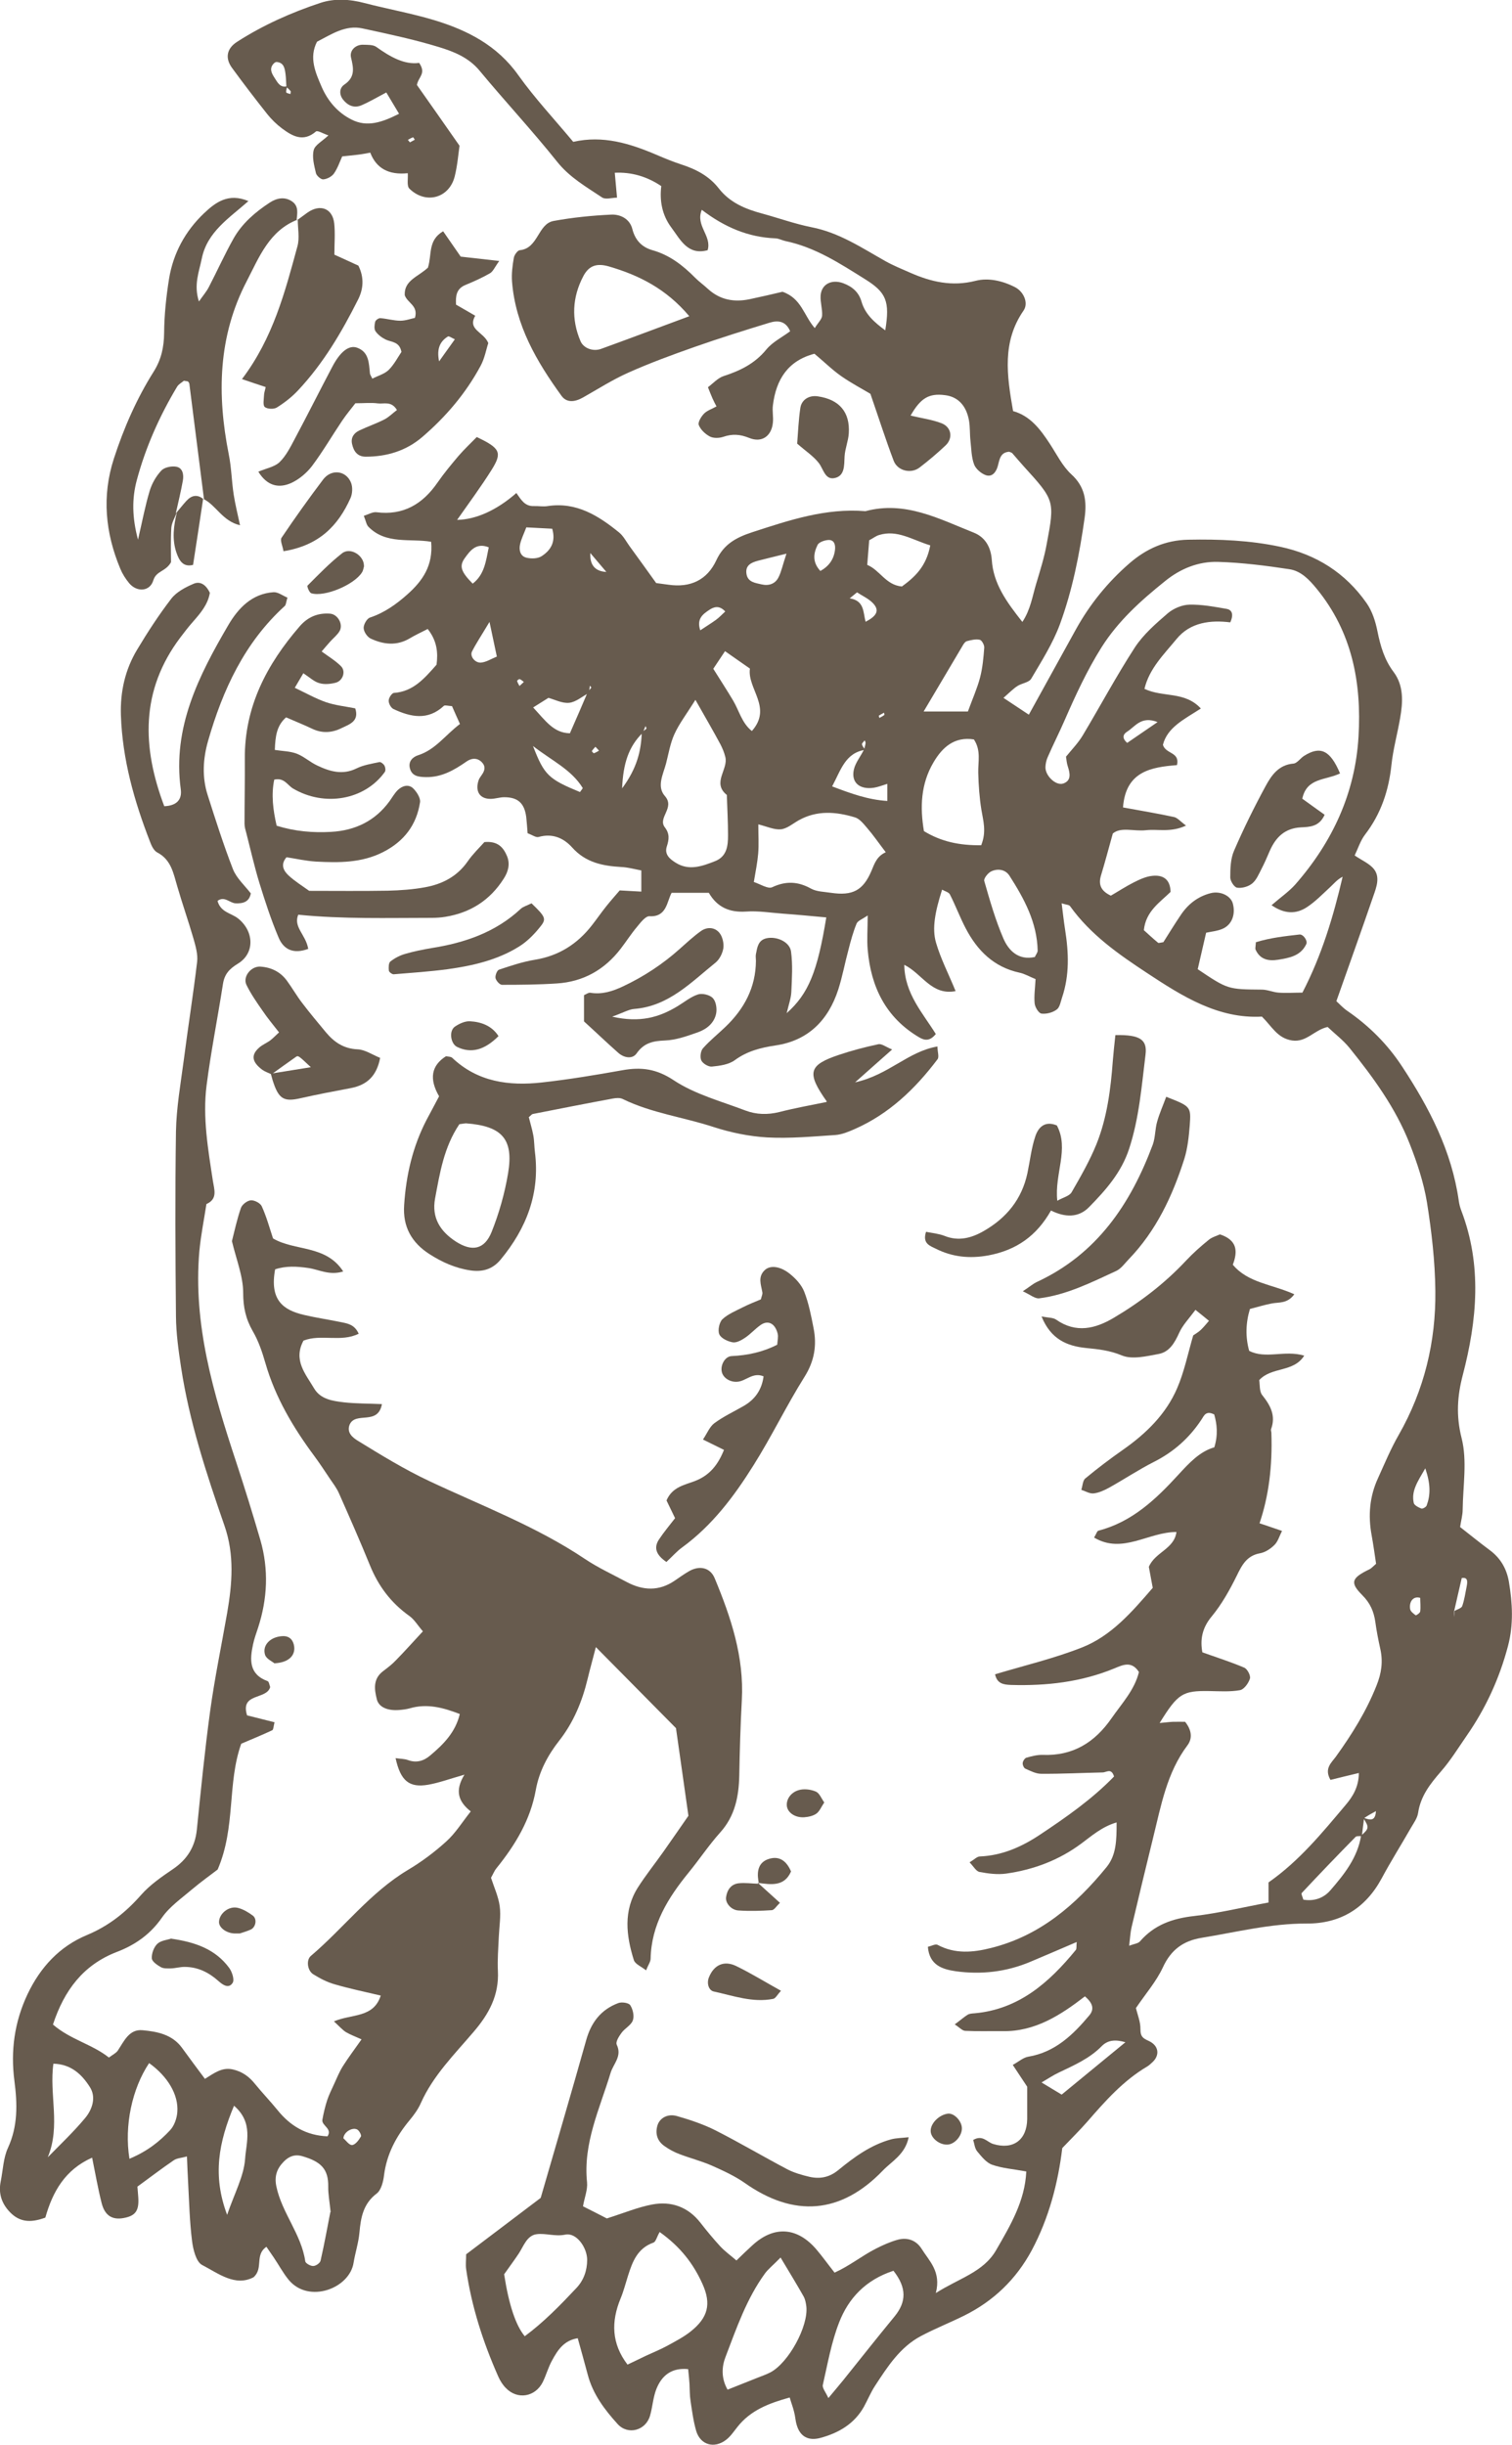 <?xml version="1.0" encoding="UTF-8"?><svg id="_レイヤー_2" xmlns="http://www.w3.org/2000/svg" viewBox="0 0 100.79 162.9"><defs><style>.cls-1{fill:#675b4e;}</style></defs><g id="_レイヤー_1-2"><path class="cls-1" d="m80.94,96.46c.27-.86.18-1.58,0-2.21-.55-.28-.68.08-.83.31-.81,1.24-1.86,2.18-3.19,2.85-1.02.52-1.97,1.15-2.97,1.71-.33.18-.69.35-1.05.39-.26.03-.55-.15-.82-.24.09-.26.09-.62.27-.76.82-.68,1.67-1.32,2.54-1.93,1.52-1.07,2.83-2.35,3.57-4.06.48-1.1.72-2.31,1.08-3.54.12-.08.32-.2.49-.35.2-.19.38-.41.56-.62-.26-.21-.52-.43-.9-.73-.43.58-.86,1.02-1.09,1.54-.3.66-.65,1.27-1.37,1.4-.81.15-1.75.38-2.44.1-.81-.34-1.58-.42-2.4-.5-1.25-.13-2.34-.57-2.96-2.1.46.09.77.07.97.21,1.33.93,2.62.61,3.86-.13,1.77-1.05,3.4-2.3,4.81-3.81.47-.5.98-.95,1.51-1.38.22-.18.53-.26.74-.36,1.16.38,1.2,1.13.86,2.02,1.01,1.22,2.62,1.3,4.1,1.97-.47.64-1.02.52-1.49.61-.51.1-1.01.25-1.47.37q-.43,1.43-.05,2.79c1.1.57,2.36-.07,3.67.32-.72,1.14-2.16.72-3,1.63.05.3,0,.75.2,1,.55.69.92,1.37.59,2.27-.02.06.01.15.02.23q.12,3.37-.79,6.04c.46.15.91.31,1.5.51-.17.33-.27.7-.5.93-.26.26-.62.5-.97.56-.88.16-1.2.78-1.55,1.5-.47.95-1,1.9-1.67,2.71-.66.79-.77,1.58-.62,2.39.98.35,1.9.64,2.79,1.02.21.09.44.53.38.73-.09.3-.39.72-.66.77-.66.12-1.36.07-2.04.06-1.79-.03-2.1.16-3.32,2.13.37-.03.62-.07.88-.08.29-.01.59,0,.82,0,.44.55.5,1.1.16,1.56-1.38,1.83-1.76,4.01-2.29,6.15-.49,1.99-.97,3.99-1.44,5.98-.08.35-.1.73-.16,1.23.35-.13.6-.15.72-.29.96-1.11,2.18-1.53,3.61-1.69,1.65-.19,3.28-.59,4.96-.9v-1.34c2.05-1.43,3.58-3.31,5.14-5.16.46-.54.88-1.2.88-2.13-.72.17-1.33.32-1.89.46-.44-.76.07-1.15.36-1.55,1.07-1.49,2.03-3.02,2.71-4.74.33-.82.44-1.59.25-2.44-.13-.59-.25-1.19-.33-1.79-.1-.7-.34-1.26-.87-1.79-.85-.85-.71-1.15.49-1.73.12-.06.22-.18.43-.36-.09-.6-.18-1.26-.3-1.92-.24-1.31-.13-2.58.43-3.79.44-.97.85-1.96,1.38-2.88,1.7-2.98,2.48-6.21,2.44-9.6-.02-1.97-.25-3.95-.56-5.9-.22-1.33-.66-2.65-1.16-3.92-.93-2.36-2.41-4.39-3.99-6.35-.42-.52-.97-.94-1.47-1.41-.9.2-1.41,1.04-2.37.9-.98-.15-1.34-.93-2.01-1.59-2.91.16-5.3-1.35-7.65-2.9-1.9-1.25-3.78-2.56-5.14-4.46-.07-.1-.27-.09-.56-.19.08.63.14,1.19.23,1.76.24,1.52.3,3.02-.2,4.51-.1.29-.15.66-.36.81-.27.2-.68.31-1.01.27-.19-.02-.43-.42-.46-.67-.05-.51.03-1.04.06-1.63-.4-.16-.73-.36-1.08-.43-1.7-.37-2.8-1.47-3.57-2.94-.39-.74-.68-1.53-1.06-2.27-.07-.15-.33-.21-.52-.32-.46,1.45-.69,2.58-.4,3.55.31,1.06.83,2.06,1.3,3.21-1.61.31-2.22-1.16-3.42-1.75.02,1.92,1.25,3.23,2.1,4.61-.41.51-.77.42-1.11.22-2.22-1.31-3.22-3.36-3.43-5.85-.06-.67,0-1.35,0-2.27-.36.25-.66.35-.74.54-.23.56-.39,1.15-.54,1.74-.24.88-.4,1.78-.68,2.65-.66,2.04-2,3.41-4.18,3.73-1,.15-1.9.38-2.73.99-.4.29-1,.37-1.52.42-.23.02-.6-.2-.7-.41-.1-.21-.05-.63.11-.81.45-.51.99-.94,1.48-1.41,1.26-1.2,2.04-2.63,2.05-4.42,0-.15-.03-.31,0-.45.09-.44.14-.92.7-1.05.67-.15,1.55.23,1.64.88.12.89.06,1.8.02,2.7-.02.41-.17.82-.31,1.41,1.46-1.3,2.05-2.77,2.64-6.38-.97-.09-1.92-.18-2.88-.25-.83-.06-1.66-.2-2.48-.14-1.11.07-1.92-.3-2.47-1.25h-2.48c-.32.58-.32,1.63-1.48,1.56-.26-.01-.59.42-.82.7-.39.46-.72.98-1.09,1.46-1.08,1.41-2.5,2.21-4.27,2.32-1.21.08-2.43.09-3.65.09-.15,0-.39-.27-.43-.45-.03-.17.1-.52.24-.56.78-.26,1.58-.53,2.39-.66,1.59-.26,2.83-1.05,3.8-2.3.33-.42.63-.86.96-1.27.28-.35.58-.69.89-1.05.47.03.91.05,1.44.08v-1.41c-.47-.09-.9-.21-1.34-.23-1.24-.07-2.37-.3-3.26-1.29-.58-.65-1.33-.97-2.25-.71-.17.05-.41-.13-.73-.25-.03-.35-.05-.71-.09-1.07-.12-.93-.55-1.33-1.47-1.33-.3,0-.6.11-.9.11-.72.01-1.05-.49-.81-1.23.04-.14.15-.26.23-.39.19-.27.25-.55,0-.81-.32-.34-.72-.28-1.03-.06-.82.57-1.66,1.06-2.71,1.04-.49-.01-.94-.06-1.07-.6-.11-.44.18-.74.56-.86,1.15-.37,1.8-1.34,2.78-2.08-.21-.46-.38-.85-.53-1.19-.26-.01-.46-.08-.54-.02-1.07,1-2.22.75-3.37.21-.16-.08-.32-.37-.31-.56,0-.18.21-.5.35-.51,1.28-.09,2.02-.95,2.84-1.88.1-.78.05-1.57-.59-2.38-.43.22-.82.4-1.19.62-.87.52-1.75.42-2.61.02-.23-.11-.46-.45-.47-.7-.01-.23.21-.63.42-.7.96-.32,1.75-.88,2.5-1.55,1.02-.91,1.72-1.92,1.58-3.5-1.37-.24-3.01.2-4.18-1-.14-.14-.17-.39-.31-.73.32-.1.59-.27.84-.24,1.79.23,3.08-.54,4.07-1.97.43-.62.92-1.21,1.41-1.79.39-.45.83-.86,1.21-1.25,1.56.74,1.71,1.03,1,2.17-.72,1.15-1.54,2.25-2.31,3.35,1.25-.02,2.64-.64,3.95-1.79.3.41.54.9,1.18.87.3-.01.61.05.91,0,1.91-.29,3.38.64,4.76,1.76.28.23.46.58.68.89.62.85,1.23,1.7,1.79,2.48.38.05.6.08.82.11,1.45.21,2.57-.3,3.19-1.63.5-1.08,1.33-1.52,2.4-1.87,2.46-.8,4.9-1.62,7.54-1.4,2.64-.71,4.9.51,7.22,1.43.78.31,1.14.99,1.2,1.8.1,1.6.98,2.81,2.04,4.15.55-.83.67-1.72.92-2.54.26-.87.54-1.75.7-2.64.55-2.91.53-2.92-1.54-5.2-.25-.28-.5-.57-.75-.86-.05-.05-.14-.07-.21-.1-.6.04-.64.52-.76.96-.11.39-.37.75-.8.6-.31-.11-.67-.42-.78-.72-.18-.49-.18-1.04-.24-1.57-.05-.45-.02-.92-.1-1.36-.18-1-.75-1.58-1.6-1.68-1.07-.14-1.63.2-2.29,1.36.69.17,1.41.26,2.06.51.67.26.78,1,.27,1.48-.55.52-1.13,1.01-1.73,1.47-.57.44-1.47.23-1.73-.45-.53-1.4-.99-2.84-1.55-4.46-.5-.3-1.24-.69-1.92-1.16-.62-.43-1.16-.97-1.81-1.51-1.76.46-2.56,1.71-2.77,3.44-.05.37.04.76,0,1.14-.08.89-.72,1.38-1.58,1.03-.62-.25-1.13-.28-1.74-.07-.27.09-.65.1-.89-.03-.3-.16-.61-.45-.73-.76-.07-.18.15-.55.34-.75.2-.21.51-.31.84-.49-.09-.17-.18-.34-.26-.52-.09-.2-.17-.41-.31-.76.34-.25.65-.61,1.04-.74,1.11-.36,2.08-.83,2.85-1.77.42-.51,1.06-.82,1.59-1.22-.3-.71-.84-.73-1.37-.57-1.67.51-3.33,1.03-4.98,1.61-1.51.53-3.01,1.08-4.46,1.73-1.03.46-2,1.08-2.99,1.64-.58.33-1.1.35-1.43-.09-1.67-2.3-3.08-4.71-3.31-7.63-.04-.52.03-1.06.12-1.58.03-.19.25-.5.4-.51,1.24-.12,1.19-1.76,2.26-1.95,1.26-.23,2.55-.36,3.83-.42.61-.03,1.24.28,1.41.96.19.75.64,1.21,1.34,1.41,1.14.32,2.03,1.01,2.84,1.83.27.27.58.49.86.75.8.73,1.73.9,2.76.69.81-.17,1.62-.36,2.21-.5,1.27.44,1.41,1.57,2.15,2.42.23-.37.47-.59.49-.82.03-.45-.13-.9-.1-1.35.06-.77.74-1.1,1.51-.82.61.23,1.04.6,1.22,1.24.25.84.86,1.37,1.58,1.9.32-1.95.06-2.53-1.35-3.41-1.68-1.05-3.33-2.13-5.31-2.54-.22-.05-.44-.17-.66-.18-1.81-.07-3.39-.74-4.91-1.9-.44,1.06.68,1.72.39,2.69-1.32.36-1.81-.69-2.42-1.51-.62-.83-.79-1.79-.67-2.76q-1.44-.97-3.1-.89c.05.51.09,1,.15,1.66-.33,0-.76.14-.99-.01-1.06-.71-2.16-1.33-3-2.38-1.66-2.08-3.48-4.03-5.18-6.08-.73-.88-1.73-1.27-2.72-1.57-1.67-.51-3.38-.87-5.09-1.24-1.13-.24-2.05.39-3.02.89-.55,1.07-.1,2.06.32,3.03.41.93,1.06,1.69,1.97,2.15,1.05.54,2.05.19,3.18-.38-.29-.49-.54-.9-.85-1.42-.63.33-1.13.63-1.67.86-.48.2-.9.01-1.21-.38-.27-.34-.26-.78.09-1.01.72-.49.61-1.08.44-1.79-.12-.49.32-.88.81-.86.3.01.66-.01.88.15.92.66,1.88,1.2,2.85,1.06.49.72-.05.92-.15,1.47.86,1.22,1.81,2.57,2.84,4.05-.08.56-.14,1.32-.32,2.04-.36,1.45-1.93,1.89-3.02.82-.19-.18-.08-.68-.11-1.03q-1.9.2-2.5-1.37c-.28.05-.57.11-.85.14-.3.04-.6.06-1.02.11-.16.35-.3.78-.55,1.14-.15.21-.46.37-.71.39-.15.02-.45-.24-.49-.41-.12-.51-.27-1.07-.15-1.54.08-.34.57-.59.98-.98-.34-.11-.72-.35-.83-.26-.85.73-1.57.31-2.26-.2-.36-.27-.7-.6-.98-.95-.8-1.01-1.59-2.04-2.35-3.08-.48-.65-.37-1.3.34-1.75,1.73-1.11,3.61-1.95,5.55-2.59.94-.31,1.94-.25,2.93.01,1.54.4,3.12.68,4.65,1.14,2.21.67,4.2,1.68,5.61,3.67,1.1,1.54,2.4,2.93,3.66,4.44,1.99-.45,3.78.11,5.54.86.56.24,1.12.47,1.7.66.96.31,1.83.77,2.46,1.58.75.96,1.78,1.38,2.9,1.68,1.1.3,2.18.69,3.29.91,1.84.36,3.34,1.37,4.92,2.26.52.29,1.08.52,1.63.76,1.4.62,2.81.95,4.38.55.86-.22,1.82,0,2.66.44.55.3.88,1.04.54,1.54-1.44,2.08-1.12,4.31-.7,6.7,1.15.32,1.82,1.22,2.45,2.18.46.7.84,1.49,1.44,2.04.91.83,1.03,1.79.88,2.89-.34,2.42-.81,4.81-1.65,7.1-.47,1.27-1.22,2.45-1.91,3.62-.15.26-.63.3-.92.49-.28.18-.52.43-.93.79.63.42,1.1.73,1.69,1.12,1.09-1.97,2.11-3.82,3.13-5.67.93-1.68,2.12-3.15,3.57-4.41,1.13-.98,2.4-1.55,3.93-1.58,2.06-.04,4.1.04,6.12.47,2.41.51,4.35,1.74,5.76,3.75.38.54.6,1.23.73,1.89.2.98.46,1.89,1.08,2.71.68.91.62,2.01.43,3.07-.18,1.05-.47,2.08-.58,3.13-.18,1.7-.7,3.25-1.75,4.62-.31.4-.47.92-.7,1.4.5.34,1.01.55,1.3.93.4.53.15,1.19-.05,1.76-.79,2.3-1.61,4.58-2.47,7.02.18.16.43.44.72.64,1.46,1,2.69,2.23,3.66,3.71,1.81,2.75,3.31,5.63,3.78,8.95.03.22.09.45.17.66,1.39,3.64,1.05,7.29.1,10.94-.37,1.41-.46,2.72-.08,4.22.38,1.5.09,3.16.07,4.76,0,.37-.11.73-.17,1.16.69.54,1.33,1.06,1.99,1.55.71.53,1.11,1.23,1.26,2.09.24,1.43.32,2.85-.06,4.29-.57,2.16-1.48,4.14-2.75,5.97-.56.81-1.08,1.66-1.73,2.4-.71.82-1.34,1.62-1.51,2.74-.05.36-.3.69-.49,1.02-.64,1.12-1.33,2.21-1.94,3.35-1.08,2-2.76,3.02-5,3.01-2.39-.01-4.67.57-7,.95-1.22.2-2.04.79-2.58,1.96-.44.95-1.15,1.76-1.8,2.72.1.43.31.92.3,1.42,0,.47.15.59.55.77.68.31.75.95.26,1.41-.11.1-.22.21-.35.29-1.6.94-2.81,2.31-4.01,3.69-.5.57-1.04,1.1-1.66,1.75-.28,2.31-.88,4.65-2.04,6.82-1.04,1.93-2.55,3.38-4.51,4.35-.95.47-1.94.86-2.88,1.36-1.39.74-2.22,2.04-3.05,3.31-.29.44-.49.94-.75,1.41-.64,1.13-1.67,1.73-2.88,2.06-.8.22-1.36-.07-1.59-.85-.09-.29-.1-.6-.18-.89-.07-.29-.18-.57-.29-.95-1.37.38-2.61.84-3.5,1.98-.23.29-.45.62-.74.84-.79.61-1.71.34-1.99-.58-.19-.65-.28-1.34-.38-2.01-.06-.37-.05-.76-.07-1.14-.02-.3-.05-.6-.09-.98-1.1-.11-1.76.42-2.12,1.33-.22.56-.25,1.19-.42,1.77-.28.99-1.47,1.32-2.16.56-.87-.96-1.65-1.99-1.99-3.28-.21-.8-.44-1.6-.67-2.44-.93.15-1.34.8-1.7,1.46-.26.46-.4.99-.63,1.46-.5,1-1.69,1.2-2.46.4-.21-.21-.38-.48-.5-.75-1.02-2.3-1.79-4.68-2.15-7.18-.04-.29,0-.6,0-.98,1.63-1.23,3.25-2.46,4.97-3.76.98-3.38,2.03-6.94,3.03-10.5.33-1.19.99-2.05,2.14-2.48.23-.09.7-.02.8.14.18.28.28.73.17,1.02-.12.32-.53.52-.75.82-.17.23-.41.61-.32.79.37.78-.22,1.26-.41,1.88-.72,2.38-1.84,4.68-1.57,7.29.05.49-.17,1.02-.27,1.6.62.31,1.22.62,1.59.81,1.16-.37,2.07-.75,3.02-.93,1.28-.24,2.4.16,3.23,1.23.42.54.86,1.07,1.32,1.57.3.32.66.58,1.07.93.39-.38.71-.69,1.04-.99,1.45-1.35,3.02-1.25,4.31.28.39.46.74.95,1.19,1.52,1-.45,1.82-1.12,2.74-1.59.47-.24.96-.46,1.46-.6.65-.18,1.24.03,1.6.6.51.82,1.32,1.52.95,2.95,1.59-1.01,3.17-1.39,4.02-2.86.94-1.63,1.92-3.26,2.01-5.24-.86-.16-1.6-.21-2.28-.45-.39-.14-.71-.55-1-.9-.16-.2-.18-.51-.26-.75.63-.37.93.15,1.34.27,1.33.4,2.24-.27,2.26-1.66,0-.68,0-1.36,0-2.16-.24-.37-.57-.85-.96-1.45.41-.23.71-.5,1.04-.55,1.78-.3,2.97-1.45,4.06-2.75.36-.43.22-.83-.29-1.27-1.62,1.25-3.33,2.36-5.49,2.32-.83-.01-1.65.02-2.48-.02-.2,0-.38-.22-.71-.43.43-.32.64-.51.87-.65.12-.07.29-.08.44-.09,2.97-.26,4.99-2.06,6.76-4.22.07-.09.03-.26.06-.53-1.08.46-2.09.9-3.12,1.33-1.58.66-3.24.85-4.92.62-.91-.13-1.78-.4-1.88-1.63.25-.06.51-.21.65-.13,1.16.62,2.36.51,3.55.21,3.26-.81,5.65-2.87,7.71-5.39.66-.81.67-1.81.67-2.98-.98.29-1.65.89-2.34,1.4-1.5,1.12-3.19,1.75-5.02,2.01-.58.08-1.2,0-1.78-.11-.22-.04-.39-.36-.66-.64.32-.19.49-.38.67-.39,1.5-.06,2.8-.64,4.02-1.45,1.76-1.17,3.49-2.38,4.94-3.88-.18-.59-.51-.27-.76-.27-1.37.03-2.73.1-4.1.09-.35,0-.71-.19-1.05-.34-.1-.04-.19-.25-.18-.37.01-.13.13-.32.24-.36.35-.1.73-.2,1.09-.19,2.02.08,3.48-.83,4.6-2.45.69-.99,1.53-1.88,1.82-3.07-.48-.75-1.05-.49-1.62-.25-2.22.92-4.54,1.18-6.92,1.11-.48-.02-.92-.08-1.05-.71,1.93-.58,3.92-1.05,5.8-1.79,1.95-.77,3.32-2.36,4.71-3.97-.09-.48-.18-.98-.26-1.4.42-.99,1.69-1.18,1.84-2.32-1.87-.01-3.59,1.5-5.49.37.14-.22.19-.43.29-.46,2.24-.58,3.83-2.09,5.33-3.73.71-.77,1.43-1.56,2.42-1.83Zm9.92,24.65c.4.14.82.32.86-.43-.29.16-.55.3-.79.47-.05.4-.1.8-.15,1.19-.14.02-.34-.02-.42.06-1.21,1.23-2.41,2.48-3.59,3.74-.05.05.06.25.11.44.7.12,1.34-.09,1.8-.62.93-1.07,1.82-2.19,2.05-3.65.54-.46.55-.56.13-1.19ZM19.14,5.76c-.02.13-.08.27-.06.39.01.06.18.08.28.12,0-.07.04-.16.01-.2-.08-.1-.19-.19-.28-.28-.02-.29-.02-.59-.06-.88-.05-.36-.11-.74-.59-.78-.06,0-.13.04-.18.09-.34.34-.15.67.05.98.19.29.36.66.82.55Zm77.8,101.59c.18-.11.47-.18.53-.33.15-.42.21-.88.3-1.32.06-.32.08-.62-.33-.55-.18.76-.34,1.49-.51,2.22,0,.13.02.26.03.38,0-.13,0-.27-.01-.4Zm-54.11-58.51c-.92.91-1.29,2.02-1.36,3.69,1-1.35,1.27-2.51,1.31-3.74.11-.08.22-.15.31-.24.02-.02-.04-.11-.06-.17-.06.15-.13.31-.19.46Zm14.85,1.12c-1.34.21-1.62,1.34-2.21,2.44,1.27.48,2.39.89,3.68.97v-1.14c-.36.11-.63.22-.9.26-.95.14-1.53-.35-1.33-1.22.11-.47.47-.89.69-1.36.03-.13.08-.27.09-.41,0-.05-.04-.11-.06-.17-.06.09-.19.19-.18.26.02.13.13.24.2.37Zm-18.42-3.79c-.44.23-.86.61-1.32.66-.46.05-.97-.22-1.38-.33-.34.21-.65.41-1.02.64.83.89,1.36,1.7,2.45,1.72.43-.97.81-1.86,1.19-2.75.08-.1.17-.2.24-.3,0-.01-.07-.08-.1-.12-.02.16-.04.32-.07.48Zm45.51,14.14c.61-.53,1.15-.9,1.57-1.37,2.48-2.83,4-6.09,4.22-9.87.21-3.58-.43-6.96-2.79-9.84-.5-.61-1.04-1.18-1.81-1.3-1.57-.24-3.16-.44-4.75-.49-1.32-.04-2.53.45-3.57,1.3-1.59,1.28-3.09,2.62-4.21,4.39-.98,1.56-1.73,3.19-2.46,4.86-.36.83-.77,1.63-1.13,2.46-.09.2-.14.43-.15.65-.03.57.68,1.27,1.18,1.11.56-.19.46-.68.31-1.14-.07-.21-.09-.44-.12-.65.39-.48.81-.91,1.11-1.41,1.17-1.95,2.24-3.96,3.48-5.87.57-.87,1.4-1.59,2.2-2.28.38-.32.95-.56,1.44-.57.82-.02,1.66.14,2.47.28.31.05.52.3.25.9-1.27-.16-2.66-.03-3.59,1.12-.83,1.01-1.81,1.96-2.13,3.31,1.24.59,2.68.14,3.76,1.31-1.09.71-2.23,1.24-2.53,2.42.19.63,1.14.46.94,1.35-1.69.14-3.42.39-3.6,2.82,1.18.22,2.3.4,3.4.64.23.05.42.29.8.57-1.02.48-1.87.22-2.67.31-.8.09-1.67-.24-2.21.22-.3,1.08-.53,1.95-.79,2.8-.18.61,0,1.03.66,1.34.47-.27.97-.6,1.5-.87.4-.2.83-.41,1.27-.45.67-.07,1.19.19,1.21,1.07-.7.69-1.65,1.28-1.78,2.55.29.26.61.56.95.84.04.03.14-.01.35-.04.35-.55.74-1.19,1.16-1.81.48-.72,1.13-1.23,1.97-1.45.65-.18,1.36.16,1.5.68.2.74-.07,1.44-.71,1.7-.33.14-.7.17-1.07.25-.21.9-.39,1.69-.56,2.43,2.01,1.35,2.01,1.34,4.27,1.36.37,0,.73.17,1.11.2.51.04,1.03,0,1.6,0,1.29-2.49,2.06-5.06,2.68-7.72-.36.18-.57.45-.83.69-.5.46-.98.96-1.54,1.33-.74.49-1.52.47-2.39-.14Zm-38.41-13.68c-.63,1-1.09,1.6-1.4,2.28-.28.61-.39,1.3-.56,1.96-.19.72-.64,1.53-.08,2.17.7.79-.5,1.44,0,2.09.33.43.28.81.13,1.27-.18.55.23.86.6,1.09.88.55,1.76.23,2.62-.11.78-.31.86-1.01.86-1.71,0-.9-.05-1.8-.08-2.7-1.01-.81.11-1.7-.1-2.53-.07-.29-.19-.58-.33-.85-.46-.86-.95-1.7-1.67-2.97Zm12.68,10.15c-.49-.64-.83-1.14-1.23-1.6-.24-.28-.51-.63-.83-.72-1.26-.38-2.53-.48-3.74.2-.39.22-.78.56-1.19.6-.45.04-.93-.19-1.5-.33,0,.75.04,1.35-.01,1.95-.05.59-.17,1.17-.29,1.89.43.14.94.48,1.22.35.92-.43,1.72-.39,2.59.09.38.21.88.21,1.33.28,1.43.21,2.14-.14,2.7-1.46.21-.51.37-.98.95-1.24Zm-15.07,91.95c-.19.33-.25.64-.41.7-1.07.38-1.4,1.27-1.7,2.22-.16.5-.29,1.02-.49,1.5-.64,1.55-.61,3.01.46,4.41.43-.2.83-.4,1.23-.59.48-.22.97-.42,1.43-.67.53-.29,1.07-.57,1.54-.94,1.16-.92,1.41-1.83.79-3.19-.59-1.31-1.45-2.45-2.84-3.44Zm8.06,1.7c-.53.54-.83.77-1.04,1.06-1.22,1.68-1.89,3.63-2.62,5.54-.26.66-.31,1.43.13,2.2.75-.3,1.38-.55,2.01-.8.28-.11.57-.21.84-.35,1.22-.64,2.55-3.08,2.4-4.4-.03-.22-.07-.46-.18-.66-.44-.78-.91-1.55-1.54-2.6Zm-6.09-129.37c-1.55-1.83-3.35-2.72-5.33-3.3-.81-.24-1.35-.08-1.73.65-.73,1.39-.81,2.86-.18,4.33.2.46.82.7,1.36.51,1.91-.69,3.8-1.41,5.89-2.18Zm-12.33,130.51q.47,3.02,1.37,4.1c1.27-.94,2.37-2.07,3.45-3.22.47-.5.71-1.15.71-1.87,0-.81-.71-1.84-1.46-1.68-.69.14-1.29-.11-1.91-.03-.65.09-.86.79-1.19,1.29-.29.44-.61.86-.98,1.39Zm31.8-95.26c.36-.9.13-1.62.01-2.35-.13-.81-.19-1.64-.21-2.46-.02-.74.2-1.49-.29-2.23-1.29-.2-2.1.51-2.7,1.54-.84,1.43-.9,2.98-.63,4.57,1.15.7,2.36.96,3.83.94Zm-5.86,95c-1.86.61-2.99,1.84-3.61,3.43-.52,1.33-.77,2.77-1.09,4.17-.05.21.19.48.37.88.42-.51.71-.84.99-1.19,1.14-1.42,2.27-2.85,3.43-4.26.78-.96.81-1.9-.08-3.03Zm9.42-87.52c.08-.18.2-.31.2-.45-.04-1.88-.9-3.46-1.88-4.99-.27-.42-.78-.49-1.21-.29-.22.1-.52.48-.47.64.37,1.29.74,2.59,1.27,3.82.36.84,1.02,1.48,2.09,1.25Zm-4.45-16.38c.31-.85.62-1.54.81-2.26.17-.65.23-1.33.28-2,.01-.17-.16-.49-.3-.52-.27-.06-.58.02-.85.09-.12.03-.23.19-.3.32-.84,1.41-1.67,2.82-2.59,4.37h2.96Zm-2.51-11.07c-1.23-.38-2.2-1.06-3.41-.69-.21.06-.39.21-.66.35-.04.5-.08,1.01-.13,1.64.85.35,1.23,1.34,2.31,1.44.86-.63,1.62-1.32,1.89-2.73Zm-14.47,8.21c.48.77.92,1.44,1.33,2.13.4.67.58,1.5,1.25,2.03,1.39-1.57-.32-2.81-.13-4.16-.58-.41-1.1-.77-1.66-1.16-.33.5-.57.86-.78,1.17Zm27.48,91.53c-.65-.19-1.16-.16-1.58.26-.81.83-1.86,1.28-2.88,1.77-.32.15-.62.35-1.13.65.61.37,1.03.62,1.34.81,1.45-1.19,2.79-2.29,4.25-3.49ZM35.08,35.15c-.16.42-.33.76-.41,1.11-.09.39.01.8.42.9.32.08.77.07,1.03-.11.58-.38.95-.94.69-1.82-.54-.03-1.11-.06-1.73-.09Zm17.35,1.74c-.91.23-1.4.34-1.89.47-.45.12-.87.3-.78.88.09.56.59.6,1.01.7.48.11.91-.03,1.13-.48.19-.38.27-.8.53-1.58Zm-13.77,15.89c.06-.1.2-.24.18-.28-.76-1.23-2.05-1.81-3.31-2.79.75,1.94,1.03,2.2,3.14,3.07Zm-6.08-16.31c-.84-.34-1.25.23-1.62.75-.36.52-.21.9.55,1.67.78-.6.88-1.48,1.07-2.42Zm62.43,61.37c-.53.91-.94,1.51-.77,2.3.03.16.31.3.51.38.08.03.31-.1.35-.2.26-.71.27-1.42-.09-2.48Zm-62.38-56.4c-.58.97-.91,1.46-1.17,1.98-.15.31.21.77.61.73.34-.03.66-.24,1.05-.4-.14-.67-.26-1.24-.49-2.31Zm22.05-3.39c.56-.31.9-.76.98-1.4.04-.32-.03-.66-.4-.67-.26,0-.67.14-.76.33-.26.53-.38,1.13.19,1.74Zm22.5,10.07c-1.11-.44-1.5.29-2.04.63-.29.18-.36.44,0,.75.6-.41,1.21-.83,2.03-1.39Zm-28.84-7.38c-.4-.43-.76-.3-1.06-.1-.42.28-.86.59-.6,1.36.37-.25.72-.46,1.05-.7.22-.16.4-.36.61-.55Zm8.79-1.27c-.16.13-.33.27-.49.4.99.15.89.93,1.06,1.56.7-.36.99-.74.47-1.26-.29-.29-.69-.47-1.04-.7Zm37.54,67c-.47-.14-.75.26-.67.75.03.16.22.3.37.41.03.02.29-.15.3-.25.04-.32,0-.64,0-.91ZM39.35,36.85q-.06,1.2,1.07,1.26c-.38-.45-.68-.8-1.07-1.26Zm19.27,10.99c.11-.06.23-.12.33-.2.02-.01-.01-.1-.02-.15-.11.06-.23.12-.34.19-.02.01.02.11.03.16Zm-23.7-2.4c-.09-.07-.18-.15-.28-.19-.04-.01-.17.09-.17.12.03.12.1.23.16.34.1-.09.19-.18.29-.27Zm4.77,4.32c-.08.09-.17.18-.24.29,0,.01.11.15.14.14.12-.04.23-.11.34-.17-.08-.09-.16-.18-.24-.26ZM27.32,9.49c.11-.06.22-.12.33-.18-.04-.06-.1-.17-.12-.16-.12.04-.23.11-.34.17.04.05.09.11.13.16Z"/><path class="cls-1" d="m3.01,147.77c-1.03.38-1.73.26-2.33-.35-.57-.58-.8-1.27-.63-2.08.15-.74.17-1.55.48-2.22.67-1.46.63-2.93.43-4.47-.26-2,0-3.92.88-5.78.86-1.8,2.13-3.17,3.95-3.93,1.46-.61,2.59-1.51,3.62-2.68.59-.67,1.36-1.2,2.11-1.71.95-.64,1.48-1.48,1.6-2.62.27-2.65.53-5.29.89-7.93.3-2.18.75-4.34,1.13-6.51.34-1.96.5-3.89-.18-5.84-1.2-3.45-2.34-6.92-2.89-10.54-.17-1.12-.33-2.26-.34-3.39-.04-4.11-.06-8.22,0-12.33.03-1.59.31-3.17.52-4.75.28-2.18.63-4.36.89-6.55.06-.5-.1-1.04-.24-1.54-.34-1.17-.74-2.31-1.08-3.48-.26-.87-.4-1.78-1.34-2.27-.23-.12-.39-.46-.49-.74-1.05-2.7-1.83-5.47-1.93-8.4-.05-1.57.28-3.04,1.08-4.37.7-1.17,1.45-2.32,2.28-3.4.35-.45.94-.76,1.48-.99.48-.21.86.11,1.09.6-.13.78-.62,1.35-1.12,1.92-.3.34-.58.7-.85,1.06-2.66,3.53-2.56,7.3-1.07,11.24.79-.03,1.2-.41,1.1-1.13-.56-4.12,1.2-7.57,3.17-10.94.67-1.14,1.58-2.09,3.01-2.19.3-.02.63.24.93.36-.09.29-.09.48-.18.56-2.68,2.44-4.13,5.58-5.11,8.99-.34,1.19-.41,2.41-.03,3.6.53,1.66,1.06,3.33,1.69,4.95.24.6.78,1.08,1.19,1.61-.11.58-.53.68-1.02.66-.39-.02-.74-.51-1.2-.16.21.77.92.81,1.37,1.17,1.06.84,1.14,2.31-.01,3.01-.59.36-.9.71-1,1.37-.35,2.25-.8,4.49-1.09,6.75-.27,2.13.1,4.25.42,6.35.09.58.34,1.21-.43,1.55-.16,1.04-.37,2.08-.47,3.13-.43,4.89.94,9.48,2.45,14.05.57,1.73,1.11,3.47,1.62,5.22.56,1.95.47,3.91-.16,5.84-.12.36-.25.72-.33,1.09-.22,1.02-.29,2,.97,2.46.09.03.12.26.17.39-.22.87-2.02.36-1.54,1.89.58.15,1.2.3,1.83.46-.07.27-.07.49-.15.53-.68.32-1.37.6-2.07.9-.95,2.67-.35,5.54-1.57,8.38-.41.32-1.09.8-1.73,1.34-.69.59-1.47,1.13-1.98,1.86-.78,1.12-1.79,1.83-3.03,2.3-2.22.86-3.49,2.55-4.24,4.83,1.15,1,2.61,1.31,3.73,2.2.25-.19.47-.29.59-.46.42-.63.76-1.45,1.66-1.36.97.09,1.97.28,2.62,1.17.49.67.98,1.34,1.53,2.07.6-.37,1.13-.79,1.85-.63.63.14,1.1.48,1.49.97.48.59,1.01,1.14,1.49,1.73.85,1.06,1.91,1.7,3.34,1.76.35-.52-.41-.71-.34-1.11.08-.44.18-.87.32-1.3.12-.36.29-.7.45-1.05.19-.41.36-.84.6-1.22.36-.57.77-1.11,1.24-1.78-.41-.19-.75-.31-1.05-.49-.23-.15-.42-.37-.79-.71,1.18-.51,2.64-.21,3.12-1.72-1.06-.25-2.08-.46-3.07-.75-.5-.14-.98-.39-1.43-.67-.39-.24-.48-.95-.16-1.22,2.2-1.87,3.95-4.22,6.47-5.73.91-.54,1.78-1.19,2.56-1.9.61-.55,1.05-1.27,1.63-2-.81-.64-1.09-1.36-.42-2.45-.98.28-1.68.54-2.41.67-1.27.22-1.85-.25-2.18-1.77.32.05.59.04.83.13.57.21,1.06.05,1.48-.31.88-.74,1.68-1.54,1.97-2.76-1.09-.42-2.17-.72-3.33-.38-.22.06-.45.09-.68.11-.79.07-1.39-.18-1.52-.71-.17-.67-.26-1.36.41-1.87.3-.23.61-.46.87-.74.58-.59,1.13-1.21,1.79-1.92-.34-.39-.57-.79-.91-1.03-1.22-.87-2.06-1.99-2.62-3.37-.66-1.62-1.36-3.21-2.07-4.81-.15-.34-.39-.65-.6-.96-.34-.51-.67-1.01-1.03-1.5-1.41-1.9-2.61-3.91-3.27-6.21-.21-.73-.46-1.47-.84-2.12-.47-.82-.64-1.6-.64-2.56,0-1.09-.45-2.19-.75-3.44.16-.62.33-1.43.6-2.21.08-.23.42-.49.66-.51.24-.02.64.19.73.4.31.68.51,1.41.75,2.14,1.45.86,3.52.41,4.68,2.2-.93.29-1.62-.13-2.33-.23-.75-.11-1.5-.15-2.21.09-.38,2.06.55,2.72,1.94,3.04.81.19,1.64.31,2.46.48.44.09.9.16,1.17.77-1.18.59-2.52,0-3.68.46-.7,1.3.14,2.22.7,3.17.43.74,1.24.85,1.99.94.81.09,1.63.08,2.54.12-.27,1.45-1.75.47-2.15,1.36-.22.54.2.87.54,1.08,1.55.95,3.09,1.9,4.75,2.68,3.5,1.65,7.14,3.02,10.38,5.19.88.59,1.86,1.04,2.79,1.54,1.09.58,2.16.63,3.21-.09.31-.21.61-.43.94-.62.7-.41,1.42-.26,1.72.46,1.08,2.6,1.97,5.24,1.81,8.13-.09,1.67-.14,3.34-.17,5.01-.03,1.4-.28,2.7-1.27,3.8-.76.85-1.39,1.8-2.11,2.68-1.37,1.68-2.48,3.46-2.53,5.73,0,.21-.16.41-.3.78-.33-.26-.74-.42-.82-.69-.51-1.63-.71-3.28.27-4.83.53-.83,1.15-1.6,1.72-2.41.61-.86,1.2-1.73,1.65-2.37-.32-2.24-.59-4.18-.83-5.84-1.89-1.91-3.58-3.62-5.34-5.4-.18.71-.38,1.41-.55,2.12-.36,1.5-.94,2.9-1.89,4.11-.77.98-1.34,2.06-1.56,3.27-.36,2.02-1.37,3.68-2.63,5.24-.14.17-.22.39-.36.63.2.62.49,1.24.58,1.89.09.66-.03,1.36-.06,2.04-.03.76-.1,1.52-.06,2.28.08,1.62-.59,2.86-1.63,4.07-1.27,1.49-2.69,2.9-3.51,4.74-.18.41-.46.79-.75,1.14-.89,1.07-1.52,2.25-1.7,3.66-.05.43-.19.99-.49,1.22-.9.68-1.06,1.6-1.15,2.6-.06.68-.28,1.34-.39,2.01-.26,1.71-2.98,2.75-4.32,1.15-.38-.46-.67-1.01-1.01-1.51-.15-.22-.3-.44-.48-.7-.8.54-.18,1.43-.86,2.03-1.23.64-2.35-.26-3.43-.82-.4-.21-.6-1.04-.67-1.61-.16-1.28-.19-2.58-.26-3.87-.03-.53-.05-1.05-.08-1.75-.36.1-.66.11-.87.25-.81.55-1.59,1.15-2.43,1.76.02.2.03.42.05.63.08.95-.15,1.31-.95,1.46-.78.15-1.28-.16-1.49-1.01-.24-.95-.41-1.93-.63-3.01-1.8.8-2.63,2.26-3.12,4Zm19.03-.37c-.08-.78-.17-1.23-.16-1.69.02-1.19-.49-1.68-1.74-2.04-.5-.14-.89.02-1.23.37-.45.46-.63.96-.49,1.64.37,1.78,1.67,3.19,1.93,5,.02.13.35.32.53.31.18,0,.46-.2.49-.36.27-1.18.48-2.37.65-3.23Zm-13.4-3.56c1.19-.5,2-1.15,2.7-1.9.28-.3.45-.79.48-1.21.09-1.16-.65-2.38-1.88-3.26-1.13,1.69-1.67,4.16-1.31,6.38Zm-5.44-.11c.83-.85,1.7-1.67,2.46-2.58.5-.59.77-1.42.32-2.1-.51-.8-1.22-1.51-2.42-1.54-.29,2.04.49,4.14-.37,6.22Zm12.4-3.42c-1.02,2.44-1.45,4.64-.46,7.27.5-1.46,1.12-2.58,1.2-3.74.07-1.08.57-2.4-.74-3.53Zm7.29,2.17c.16.13.38.46.58.45.22-.02.45-.33.59-.57.05-.09-.13-.43-.28-.48-.33-.13-.86.19-.89.6Z"/><path class="cls-1" d="m55.11,73.39c-1.35-1.91-1.22-2.42.81-3.1.86-.29,1.74-.52,2.63-.71.22-.05.5.18.92.35-.8.71-1.45,1.28-2.47,2.19,2.26-.5,3.51-2.05,5.49-2.39,0,.36.13.7,0,.86-1.48,1.96-3.22,3.63-5.51,4.64-.41.18-.86.37-1.3.4-1.51.1-3.03.24-4.54.16-1.2-.07-2.42-.32-3.56-.69-2.01-.66-4.15-.93-6.07-1.87-.18-.09-.45-.07-.66-.03-1.78.33-3.56.68-5.34,1.03-.06.01-.11.09-.26.21.09.37.22.78.3,1.21.07.37.06.76.11,1.13.34,2.73-.56,5.06-2.28,7.14-.54.66-1.22.85-2.03.73-1-.15-1.89-.55-2.73-1.09-1.18-.76-1.78-1.82-1.68-3.26.13-2,.57-3.9,1.5-5.69.28-.53.57-1.06.83-1.56q-1.01-1.74.46-2.67c.14.03.33.02.42.11,1.69,1.6,3.77,1.88,5.95,1.64,1.81-.2,3.61-.5,5.4-.82,1.24-.22,2.25-.1,3.41.67,1.42.94,3.16,1.4,4.79,2.02.72.27,1.47.29,2.24.1,1.02-.26,2.06-.45,3.15-.67Zm-24.49,1.52c-1.03,1.53-1.3,3.25-1.62,4.96-.23,1.27.34,2.18,1.39,2.86,1.06.68,1.9.55,2.38-.64.5-1.25.88-2.59,1.1-3.92.38-2.28-.41-3.14-2.81-3.32-.07,0-.15.02-.45.06Z"/><path class="cls-1" d="m20.56,63.22c-1.03.39-1.67.02-1.99-.75-.5-1.18-.9-2.41-1.28-3.64-.33-1.08-.58-2.19-.86-3.28-.06-.22-.13-.44-.13-.66,0-1.44.03-2.88.02-4.32-.03-3.47,1.46-6.3,3.66-8.84.54-.62,1.2-.9,2.02-.84.53.04.91.74.62,1.19-.16.25-.4.44-.6.66-.2.22-.38.44-.58.67.48.35.93.62,1.29.98.34.34.13.97-.35,1.1-.35.09-.76.13-1.09.03-.34-.09-.63-.37-1.07-.66-.19.33-.37.63-.57.97.74.35,1.39.72,2.08.96.62.21,1.29.28,1.95.41.28.86-.38,1.06-.9,1.31-.64.32-1.3.37-1.97.05-.54-.26-1.1-.48-1.74-.76-.63.55-.72,1.27-.75,2.17.5.08,1.01.08,1.46.25.49.19.89.57,1.37.79.84.4,1.69.65,2.62.19.47-.23,1-.31,1.52-.42.1-.02.28.13.34.24.06.11.09.32.02.42-1.34,1.87-4.02,2.34-6.12,1.1-.37-.22-.58-.74-1.25-.59-.21,1.01-.08,2.02.16,3.07,1.22.38,2.42.48,3.64.41,1.6-.09,2.93-.73,3.89-2.05.18-.25.33-.52.54-.73.29-.28.7-.42,1.02-.13.24.23.51.65.47.93-.23,1.52-1.07,2.62-2.47,3.33-1.42.72-2.94.71-4.46.63-.67-.04-1.33-.19-1.97-.29-.43.49-.19.91.13,1.21.43.4.94.71,1.38,1.03,1.76,0,3.5.02,5.24-.01.83-.02,1.68-.08,2.49-.23,1.15-.21,2.14-.72,2.84-1.73.34-.49.78-.91,1.11-1.28.88-.08,1.26.34,1.51.94.22.54.07,1.05-.23,1.51-.91,1.43-2.22,2.26-3.88,2.53-.3.05-.61.07-.91.07-2.95,0-5.9.09-8.9-.21-.34.82.5,1.33.66,2.25Z"/><path class="cls-1" d="m19.85,14.63c-1.9.73-2.57,2.5-3.4,4.1-1.92,3.68-1.99,7.57-1.2,11.55.18.88.19,1.8.33,2.69.1.64.26,1.28.42,2.03-1.18-.28-1.59-1.34-2.45-1.76l.05.04c-.32-2.55-.65-5.09-.97-7.64,0-.07-.03-.16-.09-.21-.05-.04-.14-.03-.28-.06-.13.11-.34.22-.45.39-1.17,1.95-2.1,4.03-2.69,6.23-.33,1.22-.32,2.49.08,3.97.29-1.25.48-2.27.78-3.26.15-.49.43-.98.78-1.35.21-.22.69-.31,1-.25.42.08.5.53.43.92-.13.73-.31,1.46-.47,2.18l.07-.06c-.13.34-.34.68-.37,1.03-.05.83-.02,1.66-.02,2.29-.35.64-.98.56-1.18,1.21-.23.76-1.1.8-1.61.19-.24-.29-.45-.62-.59-.96-1-2.39-1.24-4.84-.43-7.34.66-2.03,1.51-3.98,2.65-5.79.51-.81.69-1.63.7-2.58.01-1.21.14-2.43.33-3.62.28-1.7,1.08-3.17,2.32-4.35.76-.72,1.62-1.39,2.97-.82-1.29,1.14-2.75,2.05-3.11,3.83-.18.89-.55,1.74-.19,2.86.27-.39.5-.65.66-.96.56-1.08,1.06-2.19,1.65-3.24.57-1.01,1.45-1.76,2.41-2.39.46-.3,1-.42,1.5-.07.45.32.33.8.29,1.25l.07-.06Z"/><path class="cls-1" d="m28.53,17.82c.27-.86-.02-1.81,1.01-2.41.39.56.76,1.1,1.17,1.69.71.08,1.51.17,2.57.29-.3.41-.41.7-.62.82-.52.3-1.08.55-1.64.78-.62.26-.65.76-.62,1.31.43.25.86.49,1.28.74-.54.94.57,1.07.87,1.82-.14.42-.24,1.02-.52,1.53-.98,1.82-2.31,3.38-3.87,4.72-1.08.93-2.37,1.32-3.78,1.32-.55,0-.8-.35-.91-.84-.1-.44.13-.74.49-.91.55-.26,1.13-.46,1.66-.73.31-.16.56-.42.84-.63-.37-.62-.87-.39-1.27-.44-.45-.06-.9-.01-1.5-.01-.26.34-.59.73-.88,1.16-.68,1.01-1.29,2.06-2.01,3.02-.35.46-.86.89-1.38,1.13-.82.37-1.6.22-2.2-.75.54-.23,1.09-.32,1.42-.64.42-.41.71-.98.99-1.51.86-1.61,1.67-3.23,2.52-4.84.53-1.01,1.11-1.47,1.66-1.27.79.29.78,1.03.85,1.71,0,.07.06.14.16.35.37-.19.81-.31,1.09-.58.36-.36.61-.84.85-1.2-.13-.71-.68-.64-1.06-.83-.26-.13-.51-.32-.67-.55-.1-.15-.07-.43-.02-.63.03-.11.23-.25.34-.24.45.03.89.17,1.34.17.34,0,.69-.13.97-.19.24-.82-.5-.98-.68-1.51-.05-1.01.92-1.23,1.57-1.86Zm1.79,4.79c-.22-.1-.39-.23-.46-.19-.53.33-.76.81-.59,1.66.42-.58.72-1.02,1.05-1.47Z"/><path class="cls-1" d="m44.44,104.09c-.73-.49-.86-.97-.52-1.5.33-.5.72-.96,1.08-1.43-.21-.44-.4-.83-.57-1.18.38-.9,1.2-1.03,1.88-1.29,1.02-.39,1.56-1.11,1.95-2.08-.48-.24-.87-.43-1.4-.69.28-.42.45-.86.76-1.09.61-.45,1.3-.77,1.96-1.15.76-.44,1.2-1.08,1.32-1.97-.72-.3-1.17.32-1.75.36-.47.04-.96-.25-1.04-.68-.09-.44.22-1.01.66-1.03,1.07-.05,2.09-.27,3.04-.76.02-.28.08-.52.03-.73-.17-.69-.64-.93-1.14-.58-.37.26-.67.61-1.05.86-.24.16-.57.34-.82.29-.33-.06-.77-.27-.88-.53-.12-.26,0-.8.2-1,.37-.35.89-.56,1.36-.8.4-.2.82-.37,1.21-.53.04-.19.12-.33.1-.46-.09-.52-.32-1.04.16-1.49.35-.33,1-.28,1.66.24.4.32.79.74.97,1.2.3.77.46,1.6.62,2.42.23,1.15.06,2.2-.6,3.25-1.21,1.93-2.2,3.99-3.41,5.91-1.29,2.06-2.75,4-4.75,5.46-.36.26-.65.6-1.04.96Z"/><path class="cls-1" d="m74.37,68.97c1.62-.03,2.12.3,1.99,1.31-.26,2.1-.42,4.21-1.09,6.26-.52,1.59-1.56,2.76-2.67,3.89-.71.73-1.62.69-2.54.23-.97,1.71-2.32,2.64-4.17,2.99-1.26.23-2.41.11-3.52-.45-.36-.18-.9-.33-.64-1.12.4.08.84.12,1.23.27.94.38,1.81.14,2.61-.32,1.52-.87,2.55-2.12,2.92-3.87.17-.81.26-1.65.52-2.43.19-.58.61-1.08,1.44-.74.84,1.58-.17,3.22.03,5.02.38-.22.8-.31.95-.56.6-1.04,1.21-2.1,1.66-3.21.71-1.77.95-3.66,1.09-5.55.04-.52.1-1.04.17-1.71Z"/><path class="cls-1" d="m19.78,14.69c.24-.17.47-.35.71-.52.85-.6,1.68-.29,1.79.72.07.67.01,1.35.01,2.08.57.26,1.11.5,1.6.73.4.8.33,1.57-.02,2.26-1.09,2.17-2.32,4.26-4,6.05-.41.44-.9.82-1.41,1.14-.2.13-.64.11-.81-.03-.14-.12-.06-.52-.05-.79,0-.14.06-.29.11-.54-.49-.16-1-.33-1.58-.53,2.07-2.73,2.87-5.81,3.7-8.86.15-.55.02-1.18.02-1.76,0,0-.07.07-.07.07Z"/><path class="cls-1" d="m77.73,73.08c1.64.64,1.67.65,1.58,1.89-.06.75-.14,1.53-.36,2.24-.79,2.48-1.88,4.81-3.72,6.71-.26.27-.5.62-.83.77-1.65.76-3.29,1.59-5.12,1.82-.28.04-.6-.24-1.1-.47.46-.3.68-.5.94-.62,3.99-1.85,6.24-5.18,7.72-9.14.18-.49.15-1.05.3-1.56.16-.56.4-1.09.6-1.64Z"/><path class="cls-1" d="m40.79,67.74c1.89.43,3.16.04,4.37-.69.45-.27.88-.63,1.37-.79.29-.09.79.03.99.25.21.22.28.69.22,1.01-.12.64-.62,1.05-1.21,1.26-.71.25-1.45.52-2.19.55-.8.03-1.41.15-1.91.87-.28.39-.84.29-1.22-.05-.78-.69-1.53-1.41-2.28-2.09v-1.75c.16-.07.3-.18.42-.16.79.13,1.49-.1,2.19-.43,1.38-.65,2.64-1.48,3.78-2.5.45-.4.9-.82,1.39-1.17.41-.3.92-.28,1.24.1.21.25.31.69.27,1.02-.05.34-.25.75-.52.97-1.64,1.32-3.13,2.91-5.43,3.09-.36.03-.7.24-1.48.52Z"/><path class="cls-1" d="m60.57,142.42c-.24,1.15-1.13,1.59-1.73,2.22-2.8,2.9-5.92,3.12-9.19.82-.67-.47-1.44-.82-2.2-1.16-.69-.3-1.43-.49-2.14-.76-.35-.13-.69-.31-1-.53-.5-.34-.65-.84-.48-1.4.15-.48.68-.79,1.3-.61.87.25,1.74.54,2.54.94,1.62.82,3.19,1.75,4.8,2.6.46.24.99.39,1.5.51.69.15,1.31.04,1.91-.45,1.06-.87,2.17-1.68,3.52-2.05.34-.09.71-.09,1.16-.14Z"/><path class="cls-1" d="m18.09,71.58c-.21-.1-.43-.17-.61-.3-.69-.52-.76-.98-.21-1.47.22-.2.51-.31.75-.49.17-.13.32-.29.58-.53-.38-.49-.76-.94-1.09-1.43-.39-.56-.78-1.12-1.08-1.73-.27-.55.31-1.27.94-1.22.72.05,1.32.35,1.75.93.36.49.66,1.02,1.03,1.5.5.66,1.04,1.3,1.57,1.94.55.66,1.19,1.1,2.12,1.14.49.02.96.35,1.5.57-.23,1.2-.87,1.8-1.94,2.01-1.11.21-2.23.42-3.33.67-1.16.27-1.5.07-1.9-1.2-.04-.14-.08-.29-.12-.43.85-.14,1.7-.27,2.67-.43-.82-.77-.84-.79-.99-.69-.55.38-1.09.78-1.64,1.17Z"/><path class="cls-1" d="m35.43,60.19c.92.89,1.01,1.03.6,1.54-.41.52-.9,1.02-1.46,1.36-1.44.89-3.07,1.26-4.72,1.49-1.2.16-2.41.24-3.61.34-.11,0-.31-.15-.32-.25-.02-.2-.02-.5.1-.6.29-.23.64-.41.99-.51.58-.17,1.18-.29,1.77-.39,2.21-.35,4.26-1.05,5.93-2.61.16-.15.4-.21.72-.37Z"/><path class="cls-1" d="m53.14,29.55c.06-.74.09-1.56.21-2.36.08-.57.6-.87,1.17-.78,1.43.21,2.15,1.05,2.06,2.46-.03.52-.25,1.02-.28,1.54-.03.61.02,1.32-.69,1.45-.62.11-.72-.61-1.03-1.01-.36-.46-.87-.79-1.44-1.29Z"/><path class="cls-1" d="m18.9,36.74c-.06-.37-.25-.74-.13-.91.89-1.32,1.81-2.61,2.77-3.88.54-.71,1.51-.61,1.85.19.13.3.11.76-.03,1.06-.82,1.82-2.08,3.15-4.47,3.53Z"/><path class="cls-1" d="m11.42,129.18c1.6.23,2.94.7,3.86,1.95.19.26.36.78.23.99-.26.42-.66.14-.95-.12-.65-.58-1.38-.94-2.26-.94-.3,0-.6.09-.91.1-.22,0-.48.02-.66-.08-.25-.14-.6-.38-.61-.59-.02-.33.14-.75.37-.97.25-.23.68-.26.93-.35Z"/><path class="cls-1" d="m52.06,132.65c-.24.26-.36.51-.52.54-1.37.27-2.66-.21-3.96-.49-.33-.07-.49-.54-.32-.95.33-.82,1-1.14,1.81-.75.99.48,1.94,1.07,2.99,1.65Z"/><path class="cls-1" d="m24.27,37.71c-.04.14-.06.31-.14.43-.52.83-2.5,1.66-3.38,1.39-.13-.04-.3-.46-.25-.51.74-.74,1.47-1.5,2.3-2.15.55-.44,1.48.15,1.46.85Z"/><path class="cls-1" d="m13.54,33.24c-.22,1.46-.44,2.93-.67,4.4-.69.18-.94-.33-1.11-.82-.3-.88-.19-1.78.03-2.67l-.07.06c.24-.28.46-.57.71-.84.35-.38.74-.45,1.16-.09l-.05-.04Z"/><path class="cls-1" d="m50.51,125.45c.48.43.95.86,1.48,1.34-.24.23-.38.48-.54.49-.74.05-1.49.07-2.23.02-.49-.03-.88-.51-.82-.89.07-.48.33-.86.83-.92.44-.05.89.02,1.33.03l-.06-.06Z"/><path class="cls-1" d="m33.23,69.04c-.94.94-1.83,1.17-2.76.72-.43-.21-.56-1.06-.15-1.35.29-.2.68-.38,1.01-.36.75.04,1.46.3,1.9.99Z"/><path class="cls-1" d="m54.94,120.11c-.19.28-.3.57-.51.73-.22.16-.54.23-.82.25-.62.04-1.12-.32-1.16-.77-.04-.47.32-.96.92-1.07.33-.06.74,0,1.04.14.22.11.34.44.54.72Z"/><path class="cls-1" d="m63.14,142.9c-.52.02-1.08-.43-1.1-.88-.03-.51.53-1.09,1.13-1.18.43-.07.98.52.95,1.02-.03.51-.51,1.03-.97,1.04Z"/><path class="cls-1" d="m15.97,128.83c-.22,0-.3,0-.37,0-.52-.03-.99-.38-1-.74-.01-.57.65-1.12,1.27-.96.35.09.68.29.98.51.31.23.2.79-.15.94-.28.12-.56.2-.71.25Z"/><path class="cls-1" d="m50.58,125.52c0-.07-.02-.15-.03-.22-.1-.65.02-1.23.72-1.44.66-.2,1.15.11,1.46.84-.44,1.02-1.33.88-2.21.76,0,0,.06.06.06.06Z"/><path class="cls-1" d="m18.29,110.83c-.14-.12-.53-.29-.62-.56-.21-.66.38-1.23,1.2-1.25.47-.01.69.31.74.69.08.63-.4,1.08-1.33,1.12Z"/><path class="cls-1" d="m89.34,51.53c-.99.48-2.23.28-2.53,1.69.45.33.98.7,1.49,1.07-.36.81-1.01.81-1.59.84-1.06.06-1.66.65-2.06,1.55-.18.42-.36.84-.57,1.24-.17.33-.33.72-.61.95-.26.21-.68.33-1,.28-.19-.02-.46-.44-.46-.68,0-.6.02-1.25.25-1.78.63-1.46,1.34-2.9,2.1-4.3.39-.72.87-1.43,1.86-1.51.25-.02.46-.36.72-.52,1.07-.67,1.73-.38,2.38,1.16Z"/><path class="cls-1" d="m83.73,62.78c.97-.3,1.93-.4,2.89-.51.26-.03.56.42.46.63-.37.8-1.14.93-1.88,1.05-.63.1-1.21,0-1.51-.69-.02-.06,0-.14.03-.49Z"/></g></svg>